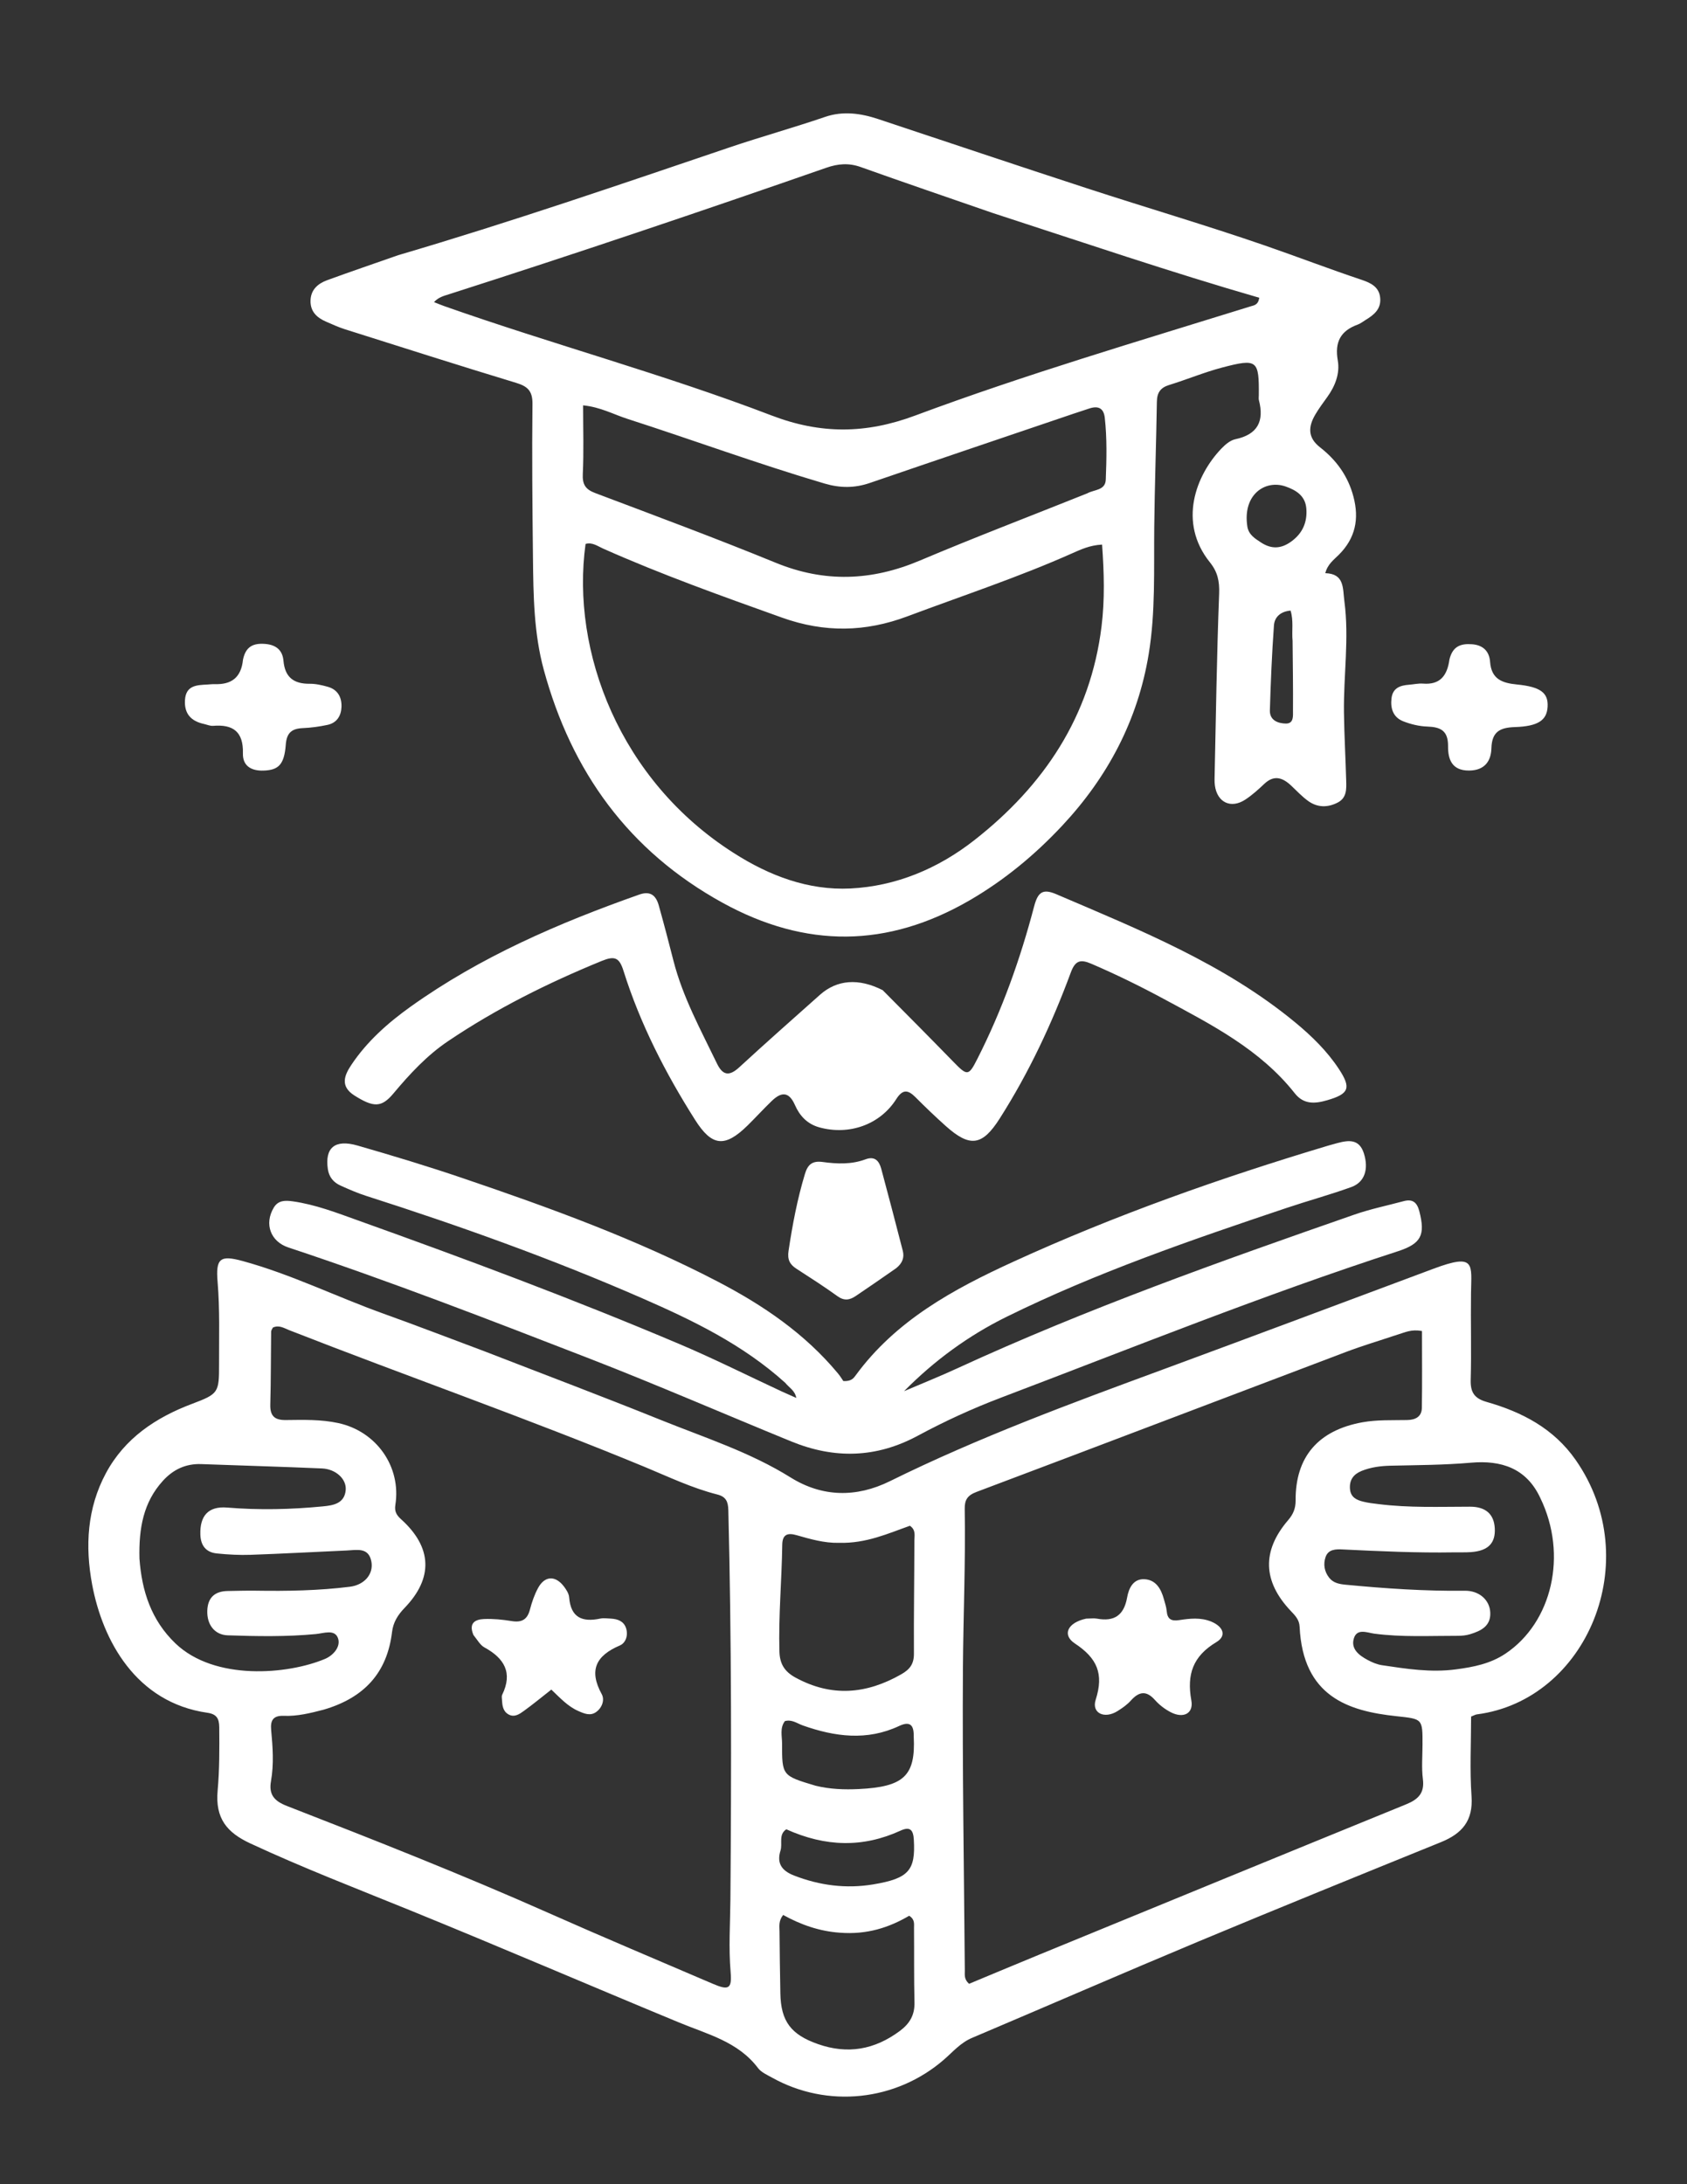 <?xml version="1.0"?>
<svg width="544" height="704" xmlns="http://www.w3.org/2000/svg" xmlns:svg="http://www.w3.org/2000/svg" enable-background="new 0 0 544 704" version="1.1" xml:space="preserve">
 <rect width="100%" height="100%" fill="#333333" stroke="none"/>
 <g class="layer">
  <title>Layer 1</title>
  <path d="m156.32,435.58c19.14,7.43 38,14.53 56.68,22.06c14.19,5.72 28.81,10.38 41.96,18.58c10.19,6.34 21.15,6.54 32,1.19c28.58,-14.11 58.43,-25.1 88.28,-36.09c29.06,-10.71 58.06,-21.59 87.07,-32.41c13.6,-5.08 12.16,-1.42 12.04,7.86c-0.13,9.33 0.16,18.67 -0.1,27.99c-0.11,4.02 1.2,5.98 5.13,7.1c11.45,3.26 21.65,8.57 28.72,18.7c22.67,32.47 3.57,77.45 -31.86,82.01c-0.47,0.06 -0.92,0.34 -1.86,0.71c0,8.48 -0.46,17.14 0.14,25.72c0.55,7.88 -3.08,12 -9.85,14.75c-26.08,10.58 -52.17,21.16 -78.15,32c-24.43,10.21 -48.71,20.77 -73.09,31.1c-3.69,1.56 -6.16,4.5 -9.03,6.99c-15.45,13.41 -37.61,15.77 -55.44,5.81c-1.6,-0.89 -3.48,-1.7 -4.52,-3.08c-6.45,-8.54 -16.32,-10.89 -25.47,-14.69c-28.93,-11.97 -57.69,-24.35 -86.69,-36.14c-17.28,-7.03 -34.68,-13.72 -51.61,-21.6c-7.44,-3.47 -11.31,-7.98 -10.49,-17.02c0.61,-6.69 0.58,-13.61 0.52,-20.43c-0.03,-2.79 -0.86,-4.22 -3.84,-4.64c-23.04,-3.31 -33.74,-23.29 -37.13,-41.23c-2.34,-12.45 -1.64,-24.69 4.42,-35.98c6.04,-11.25 16.06,-17.95 27.81,-22.37c8.51,-3.21 8.7,-3.58 8.68,-12.78c-0.03,-8.83 0.27,-17.65 -0.47,-26.48c-0.65,-7.66 0.82,-8.74 8.11,-6.75c15.64,4.27 30.17,11.5 45.37,16.95c10.82,3.88 21.54,8.01 32.67,12.17m-52.01,115.49c-4.2,1.09 -8.45,2.15 -12.8,1.97c-3.53,-0.14 -4.34,1.57 -4.07,4.56c0.51,5.49 0.91,10.98 -0.05,16.45c-0.76,4.32 0.95,6.42 5.15,8.05c28.26,10.98 56.45,22.1 84.17,34.4c17.66,7.84 35.47,15.33 53.23,22.94c5.05,2.16 6.12,1.57 5.66,-3.79c-0.67,-7.83 -0.14,-15.62 -0.07,-23.43c0.33,-41.83 0.38,-83.65 -0.67,-125.47c-0.07,-2.72 -0.73,-4.34 -3.55,-5.05c-8.1,-2.05 -15.66,-5.67 -23.33,-8.85c-37.87,-15.67 -76.56,-29.18 -114.71,-44.11c-1.63,-0.64 -3.29,-1.78 -5.28,-0.84c-0.19,0.43 -0.56,0.87 -0.56,1.32c-0.1,7.83 -0.05,15.66 -0.27,23.49c-0.1,3.7 1.41,5.04 5.02,4.99c5.65,-0.06 11.3,-0.24 16.92,0.98c12.25,2.65 20.33,14.02 18.39,26.37c-0.33,2.13 0.37,3.3 1.89,4.67c9.99,9.02 10.38,18.91 1.09,28.53c-2.19,2.26 -3.68,4.65 -4.05,7.77c-1.57,13.03 -8.84,21.18 -22.11,25.05m346.25,-120.87c-5.52,1.85 -11.12,3.51 -16.57,5.57c-39.71,15.02 -79.37,30.15 -119.1,45.1c-2.9,1.09 -3.85,2.56 -3.8,5.44c0.29,17.16 -0.46,34.31 -0.58,51.46c-0.21,32.48 0.35,64.97 0.61,97.45c0.01,1.28 -0.3,2.7 1.37,4.19c7.36,-3.06 14.97,-6.25 22.61,-9.39c39.44,-16.18 78.86,-32.37 118.33,-48.46c3.87,-1.58 5.99,-3.59 5.4,-8.15c-0.46,-3.61 -0.13,-7.32 -0.12,-10.98c0.04,-8.58 0.02,-8.36 -8.54,-9.29c-15.35,-1.65 -30.02,-6.29 -31.09,-28.82c-0.1,-2.25 -1.43,-3.6 -2.82,-5.06c-9.08,-9.56 -9.4,-19.38 -0.87,-29.3c1.61,-1.88 2.41,-3.75 2.4,-6.28c-0.11,-14.15 7.33,-22.67 21.51,-25.25c4.81,-0.87 9.62,-0.63 14.44,-0.73c2.74,-0.05 4.71,-1.08 4.76,-3.94c0.13,-8.25 0.04,-16.51 0.04,-24.76c-3.54,-0.62 -5.35,0.43 -7.98,1.2m-405.59,72.17c0.76,10.43 3.78,19.83 11.61,27.33c12.64,12.1 36.23,10.04 48.22,4.99c2.64,-1.11 5.15,-3.91 4.2,-6.65c-1.05,-3.02 -4.63,-1.6 -7.14,-1.36c-9.48,0.9 -18.97,0.73 -28.44,0.41c-4.2,-0.15 -6.7,-3.42 -6.58,-7.85c0.11,-4.25 2.37,-6.38 6.61,-6.44c2.99,-0.05 5.99,-0.14 8.99,-0.1c10.15,0.16 20.3,-0.01 30.39,-1.27c4.68,-0.59 7.67,-4.07 6.93,-8.09c-0.87,-4.74 -4.73,-3.73 -7.96,-3.59c-10.3,0.45 -20.6,1.03 -30.91,1.39c-3.65,0.13 -7.33,-0.07 -10.96,-0.44c-3.47,-0.35 -5.2,-2.49 -5.32,-6.07c-0.2,-6.02 2.53,-9.22 8.62,-8.72c10.33,0.85 20.62,0.62 30.89,-0.38c3.25,-0.31 6.98,-0.87 7.36,-5.26c0.31,-3.56 -3.2,-6.78 -7.67,-6.97c-12.97,-0.56 -25.95,-0.92 -38.92,-1.4c-5.01,-0.18 -9.05,1.75 -12.37,5.4c-6.26,6.88 -7.79,15.22 -7.55,25.07m451.72,-19.56c-4.47,-9.64 -12.66,-12.21 -22.35,-11.36c-8.66,0.76 -17.31,0.77 -25.97,0.97c-3.18,0.08 -6.32,0.48 -9.29,1.68c-2.55,1.03 -4,2.85 -3.76,5.8c0.22,2.73 2.15,3.59 4.32,4.12c1.61,0.4 3.27,0.58 4.92,0.78c9.79,1.23 19.62,0.84 29.45,0.83c5.05,-0.01 7.73,2.38 8,6.88c0.3,4.86 -2.12,7.35 -7.64,7.76c-1.82,0.13 -3.66,0.05 -5.5,0.08c-12,0.2 -23.98,-0.36 -35.96,-0.94c-2.17,-0.11 -4.61,-0.07 -5.47,2.48c-0.77,2.29 -0.39,4.64 1.16,6.62c1.35,1.72 3.27,2.07 5.33,2.27c12.77,1.22 25.55,2.1 38.4,1.94c4.63,-0.06 8.04,2.94 8.23,7.01c0.21,4.42 -3.04,5.94 -6.52,7.01c-1.25,0.38 -2.62,0.51 -3.94,0.51c-8.99,-0.02 -17.99,0.49 -26.97,-0.7c-2.19,-0.29 -5.51,-1.8 -6.54,1.48c-1.08,3.43 1.64,5.5 4.39,6.98c1.44,0.78 3.05,1.47 4.66,1.71c7.88,1.18 15.75,2.42 23.81,1.35c5.68,-0.75 11.14,-1.81 16.01,-5.07c15.03,-10.05 20.16,-31.86 11.23,-50.19m-226.15,14.47c-4.74,0.11 -9.23,-1.2 -13.71,-2.48c-2.82,-0.79 -4.53,-0.29 -4.58,3.1c-0.16,11.49 -1.24,22.95 -0.91,34.45c0.11,3.93 1.65,6.43 5.14,8.34c11.66,6.37 22.89,5.38 34.15,-1.04c2.8,-1.6 4.1,-3.35 4.08,-6.65c-0.07,-12.16 0.13,-24.33 0.15,-36.49c0.01,-1.56 0.53,-3.38 -1.44,-4.73c-7.05,2.48 -14.08,5.74 -22.88,5.5m0.27,125.66c-6.52,-0.45 -12.58,-2.56 -18.27,-5.72c-1.54,1.95 -1.18,3.67 -1.17,5.27c0.05,6.66 0.15,13.32 0.27,19.98c0.16,9.05 3.44,13.33 12.12,16.37c9.59,3.37 18.26,1.81 26.38,-4.21c3.23,-2.4 4.85,-5.17 4.75,-9.25c-0.19,-8 -0.08,-16 -0.15,-23.99c-0.01,-1.28 0.32,-2.72 -1.56,-3.91c-6.44,3.78 -13.6,6.15 -22.37,5.46m-7.8,-47.37c4.57,1.12 9.23,1.3 13.9,1.07c14.59,-0.7 18.36,-4.3 17.74,-16.84c-0.01,-0.17 -0.01,-0.34 -0.01,-0.5c0.01,-3.48 -1.4,-4.54 -4.7,-2.99c-10.37,4.87 -20.74,3.48 -31.09,-0.18c-1.82,-0.65 -3.5,-2.01 -5.75,-1.39c-1.68,2.22 -0.91,4.79 -0.91,7.2c-0.02,10.4 0.03,10.4 10.82,13.63m-9.46,14.04c-2.59,1.75 -1.15,4.6 -1.87,6.87c-1.28,4.08 0.41,6.49 4.37,8.03c8.27,3.22 16.81,4.31 25.48,2.87c11.6,-1.92 13.71,-4.59 13.15,-14.37c-0.17,-3.14 -1.15,-4.41 -4.28,-2.97c-12.11,5.54 -24.15,5.28 -36.85,-0.43z" fill="#ffffff" id="svg_1" opacity="1"/>
  <path d="m128.4,82.25c36.17,-10.63 71.44,-22.75 106.76,-34.71c10.25,-3.47 20.67,-6.36 30.9,-9.86c5.76,-1.97 11.49,-1.18 17.14,0.7c22.43,7.45 44.84,14.99 67.31,22.31c19.15,6.25 38.49,11.92 57.52,18.49c10.37,3.59 20.64,7.53 31.05,11.01c2.92,0.98 5.69,2.26 5.99,5.9c0.3,3.55 -2.04,5.42 -4.7,7.03c-0.85,0.52 -1.66,1.18 -2.58,1.51c-5.53,2.01 -7.44,5.65 -6.4,11.57c0.72,4.15 -0.83,8.21 -3.36,11.72c-1.36,1.9 -2.77,3.77 -3.94,5.78c-2.23,3.86 -2.45,7.35 1.59,10.49c5.23,4.08 8.99,9.22 10.74,15.82c1.93,7.25 0.66,13.46 -4.7,18.81c-1.62,1.62 -3.61,3.01 -4.36,5.92c6.22,0.19 5.6,4.81 6.16,9.08c1.58,12 -0.31,23.95 -0.14,35.92c0.1,7.31 0.52,14.62 0.72,21.94c0.08,2.68 0.18,5.48 -2.73,6.99c-3.21,1.66 -6.5,1.65 -9.46,-0.45c-2.02,-1.43 -3.73,-3.29 -5.55,-5c-2.75,-2.59 -5.51,-3.56 -8.68,-0.56c-1.93,1.82 -3.93,3.64 -6.14,5.08c-4.64,3.03 -9.05,0.88 -9.78,-4.58c-0.09,-0.66 -0.12,-1.33 -0.11,-2c0.44,-19.95 0.71,-39.91 1.48,-59.84c0.15,-3.98 -0.5,-6.99 -2.96,-10.05c-10.42,-12.93 -4.52,-28.12 3.67,-36.67c1.24,-1.29 2.85,-2.68 4.5,-3.03c7.21,-1.52 9.38,-5.79 7.61,-12.6c-0.12,-0.47 -0.03,-0.99 -0.03,-1.49c0.1,-11.43 -0.46,-11.99 -11.81,-9.02c-5.78,1.52 -11.35,3.86 -17.08,5.62c-2.85,0.87 -3.94,2.5 -3.98,5.43c-0.22,13.47 -0.7,26.93 -0.85,40.4c-0.15,13.65 0.44,27.33 -1.78,40.87c-3.5,21.34 -13.24,39.69 -27.9,55.35c-8.77,9.37 -18.6,17.53 -29.84,24.05c-26.52,15.37 -52.89,15.55 -79.73,0.77c-30.24,-16.66 -48.66,-42.24 -57.6,-75.06c-3.22,-11.81 -3.36,-24.04 -3.49,-36.19c-0.18,-16.5 -0.35,-32.99 -0.16,-49.48c0.05,-4.22 -1.56,-5.7 -5.3,-6.83c-18.47,-5.6 -36.85,-11.47 -55.25,-17.29c-2.06,-0.65 -4.03,-1.58 -6.02,-2.43c-2.97,-1.28 -5.08,-3.27 -5,-6.76c0.07,-3.49 2.34,-5.48 5.29,-6.57c7.5,-2.75 15.07,-5.31 22.98,-8.09m108.17,192.66c11.48,7.36 24.07,12.12 37.64,11.46c14.75,-0.72 28.31,-6.43 39.94,-15.54c22.49,-17.59 37.47,-39.95 41.05,-68.88c1.08,-8.68 0.83,-17.43 0.18,-26.42c-3.91,0.2 -6.79,1.54 -9.62,2.8c-17.36,7.73 -35.4,13.67 -53.17,20.33c-13.57,5.08 -26.73,5.3 -40.39,0.42c-19.45,-6.95 -38.88,-13.88 -57.76,-22.28c-1.75,-0.78 -3.46,-2.11 -5.62,-1.48c-4.78,34.64 11.03,76.25 47.75,99.59m83.43,-206.3c-14.16,-4.91 -28.34,-9.73 -42.45,-14.77c-3.86,-1.38 -7.34,-1.08 -11.13,0.24c-40.42,14.07 -80.97,27.75 -121.73,40.79c-1.59,0.51 -3.3,0.92 -4.74,2.51c1.35,0.53 2.27,0.92 3.2,1.25c35.02,12.35 70.96,22 105.65,35.28c15.84,6.07 30.4,5.96 46.33,0.02c35.55,-13.24 71.99,-23.95 108.22,-35.21c1.06,-0.33 2.36,-0.4 2.72,-2.75c-28.62,-8.26 -56.91,-17.88 -86.07,-27.36m30.61,90.4c2.18,-1.24 5.83,-0.88 5.96,-4.41c0.26,-6.64 0.42,-13.31 -0.32,-19.95c-0.35,-3.1 -2.1,-3.91 -4.89,-3.02c-1.75,0.56 -3.48,1.14 -5.22,1.72c-21.89,7.43 -43.8,14.82 -65.67,22.32c-4.92,1.68 -9.58,1.66 -14.62,0.17c-21.4,-6.31 -42.33,-14.01 -63.54,-20.84c-4.46,-1.43 -8.7,-3.81 -14.28,-4.35c0,7.82 0.24,14.96 -0.1,22.07c-0.17,3.42 0.83,5.01 4.03,6.21c19.46,7.34 38.97,14.59 58.22,22.47c15.75,6.44 30.91,5.84 46.43,-0.72c17.63,-7.46 35.52,-14.27 54,-21.67m51.63,10.8c0.46,2.57 2.46,3.78 4.42,5.06c3.3,2.15 6.39,2.06 9.65,-0.28c3.76,-2.69 5.29,-6.33 4.93,-10.71c-0.33,-3.98 -3.12,-5.84 -6.7,-7.09c-6.59,-2.28 -13.96,2.65 -12.3,13.02m14.57,36.76c-0.3,-3.22 0.36,-6.54 -0.65,-9.77c-3.34,0.3 -5.17,2.17 -5.36,4.77c-0.65,9.11 -1.04,18.24 -1.31,27.37c-0.1,3.23 2.61,4.23 5.15,4.27c2.62,0.03 2.29,-2.51 2.3,-4.2c0.06,-7.16 -0.06,-14.31 -0.13,-22.44z" fill="#ffffff" id="svg_2" opacity="1"/>
  <path d="m253.21,445.7c-13.7,-12.36 -29.78,-20.11 -46.12,-27.25c-29.02,-12.67 -58.8,-23.34 -88.96,-32.98c-2.85,-0.91 -5.61,-2.12 -8.34,-3.35c-2.24,-1.01 -3.69,-2.72 -4.07,-5.29c-1.01,-6.88 2.24,-9.71 9.58,-7.6c11.35,3.27 22.68,6.69 33.86,10.49c28.08,9.53 55.93,19.63 82.33,33.38c14.63,7.62 28.02,16.72 38.66,29.5c0.85,1.01 1.53,2.16 1.8,2.54c2.54,0.12 3.27,-0.88 3.94,-1.79c12.98,-17.76 31.56,-27.84 50.91,-36.69c32.91,-15.05 66.96,-27.07 101.61,-37.44c0.96,-0.28 1.92,-0.55 2.89,-0.8c3.63,-0.96 7.02,-1.34 8.5,3.31c1.61,5.06 0.3,9.31 -4.05,10.88c-6.88,2.48 -13.96,4.41 -20.9,6.74c-30.64,10.28 -61.21,20.76 -90.27,35.08c-12.29,6.06 -23.27,14.08 -33.05,23.97c5.73,-2.45 11.53,-4.77 17.19,-7.38c41.66,-19.17 84.81,-34.5 128.07,-49.55c5.17,-1.8 10.58,-2.9 15.88,-4.33c2.86,-0.76 4.27,0.42 5.01,3.24c1.99,7.72 0.63,10.47 -6.97,12.94c-43.27,14.03 -85.44,31.05 -127.93,47.17c-9.17,3.48 -18.17,7.6 -26.79,12.25c-13.48,7.27 -26.98,7.52 -40.83,1.86c-21.74,-8.88 -43.28,-18.26 -65.16,-26.75c-32.13,-12.45 -64.27,-24.92 -97,-35.77c-5.76,-1.9 -7.85,-7.58 -4.73,-12.83c1.43,-2.4 3.68,-2.39 6.15,-2.04c7.32,1.04 14.16,3.69 21.05,6.16c34.81,12.45 69.46,25.37 103.51,39.79c11.19,4.73 22.07,10.2 33.09,15.32c1.46,0.67 2.93,1.31 4.71,2.1c-0.45,-2.44 -2.27,-3.26 -3.57,-4.88z" fill="#ffffff" id="svg_3" opacity="1"/>
  <path d="m284.64,319.15c7.76,7.8 15.26,15.35 22.69,22.98c4.62,4.75 4.99,4.78 7.87,-0.91c7.95,-15.65 13.81,-32.11 18.26,-49.04c1.2,-4.54 2.7,-5.87 7.14,-3.97c26.95,11.54 54.22,22.45 77.17,41.42c5.27,4.36 10.17,9.15 13.96,14.9c4.09,6.2 3.27,8.06 -3.81,10.11c-3.95,1.15 -7.54,1.37 -10.39,-2.24c-11.18,-14.16 -26.84,-22.12 -42.24,-30.42c-7.63,-4.12 -15.4,-7.92 -23.36,-11.34c-3.51,-1.51 -5.19,-1.09 -6.63,2.8c-6.07,16.42 -13.48,32.24 -22.91,47.05c-5.62,8.83 -9.58,9.44 -17.42,2.44c-3.35,-3 -6.6,-6.11 -9.78,-9.3c-2.44,-2.45 -4.14,-2.57 -6.19,0.65c-5.27,8.28 -15.26,11.73 -24.82,9.08c-3.89,-1.08 -6.33,-3.75 -7.83,-7.17c-2,-4.56 -4.51,-4.21 -7.53,-1.29c-2.63,2.54 -5.1,5.25 -7.7,7.81c-7.38,7.26 -11.54,6.82 -16.98,-1.76c-9.58,-15.11 -17.71,-30.95 -23.09,-48.05c-1.35,-4.3 -2.84,-4.88 -7.05,-3.16c-17.32,7.09 -33.99,15.38 -49.51,25.84c-6.81,4.58 -12.38,10.6 -17.64,16.88c-3.84,4.59 -6.41,4.51 -12.56,0.64c-4.76,-3.01 -3.17,-6.61 -1.03,-9.82c5.04,-7.58 11.83,-13.59 19.15,-18.82c22.56,-16.1 47.75,-26.96 73.75,-36.13c3.67,-1.29 5.4,0.39 6.28,3.54c1.66,5.92 3.22,11.88 4.74,17.84c3,11.72 8.8,22.26 14,33.05c1.88,3.91 3.98,4.21 7.21,1.24c8.58,-7.9 17.32,-15.61 26.02,-23.36c5.5,-4.88 12.45,-5.44 20.23,-1.49z" fill="#ffffff" id="svg_4" opacity="1"/>
  <path d="m289,408.75c-4.52,3.17 -8.77,6.07 -13.03,8.96c-1.94,1.32 -3.72,1.65 -5.89,0.09c-4.31,-3.11 -8.79,-5.97 -13.25,-8.86c-2.17,-1.4 -2.97,-2.95 -2.55,-5.78c1.26,-8.37 2.82,-16.65 5.28,-24.77c0.91,-3.03 2.35,-4.32 5.74,-3.86c4.59,0.63 9.29,0.83 13.79,-0.86c2.99,-1.12 4.39,0.49 5.08,3.05c2.36,8.81 4.69,17.62 6.95,26.44c0.53,2.09 -0.07,3.95 -2.12,5.59z" fill="#ffffff" id="svg_5" opacity="1"/>
  <path d="m78.36,212.6c0.89,-4.24 3.32,-5.33 7.06,-5.06c3.61,0.27 5.69,2.02 5.99,5.44c0.47,5.32 3.3,7.45 8.43,7.41c1.96,-0.02 3.98,0.44 5.88,0.98c3.18,0.9 4.5,3.35 4.4,6.47c-0.11,2.92 -1.53,5.18 -4.55,5.81c-2.59,0.55 -5.25,0.92 -7.89,1.03c-3.58,0.16 -5.24,1.46 -5.53,5.37c-0.49,6.45 -2.39,8.15 -7.12,8.32c-4,0.15 -6.8,-1.49 -6.7,-5.55c0.18,-6.96 -3.14,-9.41 -9.62,-8.87c-0.95,0.07 -1.95,-0.38 -2.92,-0.6c-4.15,-0.9 -6.42,-3.27 -6.14,-7.72c0.29,-4.71 3.74,-4.82 7.17,-4.99c0.83,-0.04 1.66,-0.16 2.49,-0.13c5.25,0.16 8.46,-2.05 9.05,-7.91z" fill="#ffffff" id="svg_6" opacity="1" transform="matrix(1 0 0 1 0 0)"/>
  <path d="m467.4,212.54c1.03,-4.24 3.64,-5.16 7.27,-4.89c3.68,0.27 5.58,2.36 5.83,5.66c0.41,5.59 3.87,6.84 8.64,7.31c7.7,0.75 10.16,2.73 9.91,7.17c-0.24,4.36 -3.05,6.32 -10.59,6.56c-4.7,0.16 -7.38,1.43 -7.53,6.81c-0.11,4.07 -2.1,7.15 -7.16,7.2c-5.65,0.06 -6.86,-3.73 -6.82,-7.84c0.04,-5.04 -2.4,-6.19 -6.73,-6.34c-2.6,-0.09 -5.3,-0.74 -7.74,-1.7c-3.2,-1.26 -4.16,-4.09 -3.77,-7.39c0.4,-3.38 2.82,-4.18 5.69,-4.39c1.49,-0.11 3,-0.48 4.47,-0.36c5.43,0.43 7.8,-2.45 8.53,-7.8z" fill="#ffffff" id="svg_7" opacity="1"/>
  <path d="m152.67,526.99c-1.65,-3.92 0.64,-5.03 3.39,-5.15c2.97,-0.13 6,0.18 8.94,0.66c3.22,0.52 5.04,-0.46 5.88,-3.69c0.63,-2.4 1.45,-4.81 2.63,-6.98c2.15,-3.94 5.54,-4.1 8.29,-0.54c0.79,1.03 1.63,2.32 1.73,3.54c0.51,6.56 4.23,8.09 10.02,6.87c1.11,-0.23 2.33,-0.05 3.49,0.01c2.12,0.12 4.05,0.81 4.8,2.95c0.81,2.3 0.01,4.85 -1.96,5.7c-7.66,3.26 -10.09,7.96 -5.85,15.68c1.01,1.83 0.16,4.39 -1.82,5.79c-1.86,1.32 -3.8,0.5 -5.69,-0.33c-3.42,-1.49 -5.9,-4.23 -8.74,-6.92c-3.07,2.41 -5.87,4.72 -8.8,6.84c-1.45,1.05 -3.11,2.25 -5.04,1.14c-1.82,-1.04 -1.97,-2.96 -2.08,-4.81c-0.03,-0.49 -0.13,-1.07 0.07,-1.48c3.49,-7.14 0.67,-11.79 -5.73,-15.29c-1.37,-0.75 -2.25,-2.41 -3.53,-3.99z" fill="#ffffff" id="svg_8" opacity="1"/>
  <path d="m350.26,521.71c1.45,-0.02 2.48,-0.17 3.45,0c5.6,1.04 8.72,-1.06 9.75,-6.82c0.52,-2.94 1.95,-6.13 5.7,-5.88c3.62,0.25 5.25,3.14 6.14,6.38c0.35,1.29 0.81,2.57 0.92,3.88c0.22,2.65 1.51,3.31 4.03,2.92c3.45,-0.53 6.95,-0.92 10.34,0.48c3.9,1.62 5.02,4.59 1.66,6.6c-7.61,4.55 -9.6,10.44 -8.08,18.85c0.75,4.2 -2.59,5.83 -6.6,3.78c-1.89,-0.97 -3.7,-2.35 -5.11,-3.93c-2.81,-3.18 -5.16,-2.79 -7.81,0.16c-1.2,1.34 -2.75,2.41 -4.29,3.38c-4.19,2.64 -8.43,0.68 -7.04,-3.65c2.69,-8.4 0.46,-13.4 -6.71,-18.14c-4.22,-2.79 -2.34,-6.74 3.65,-8.01z" fill="#ffffff" id="svg_9" opacity="1"/>
 </g>
</svg>